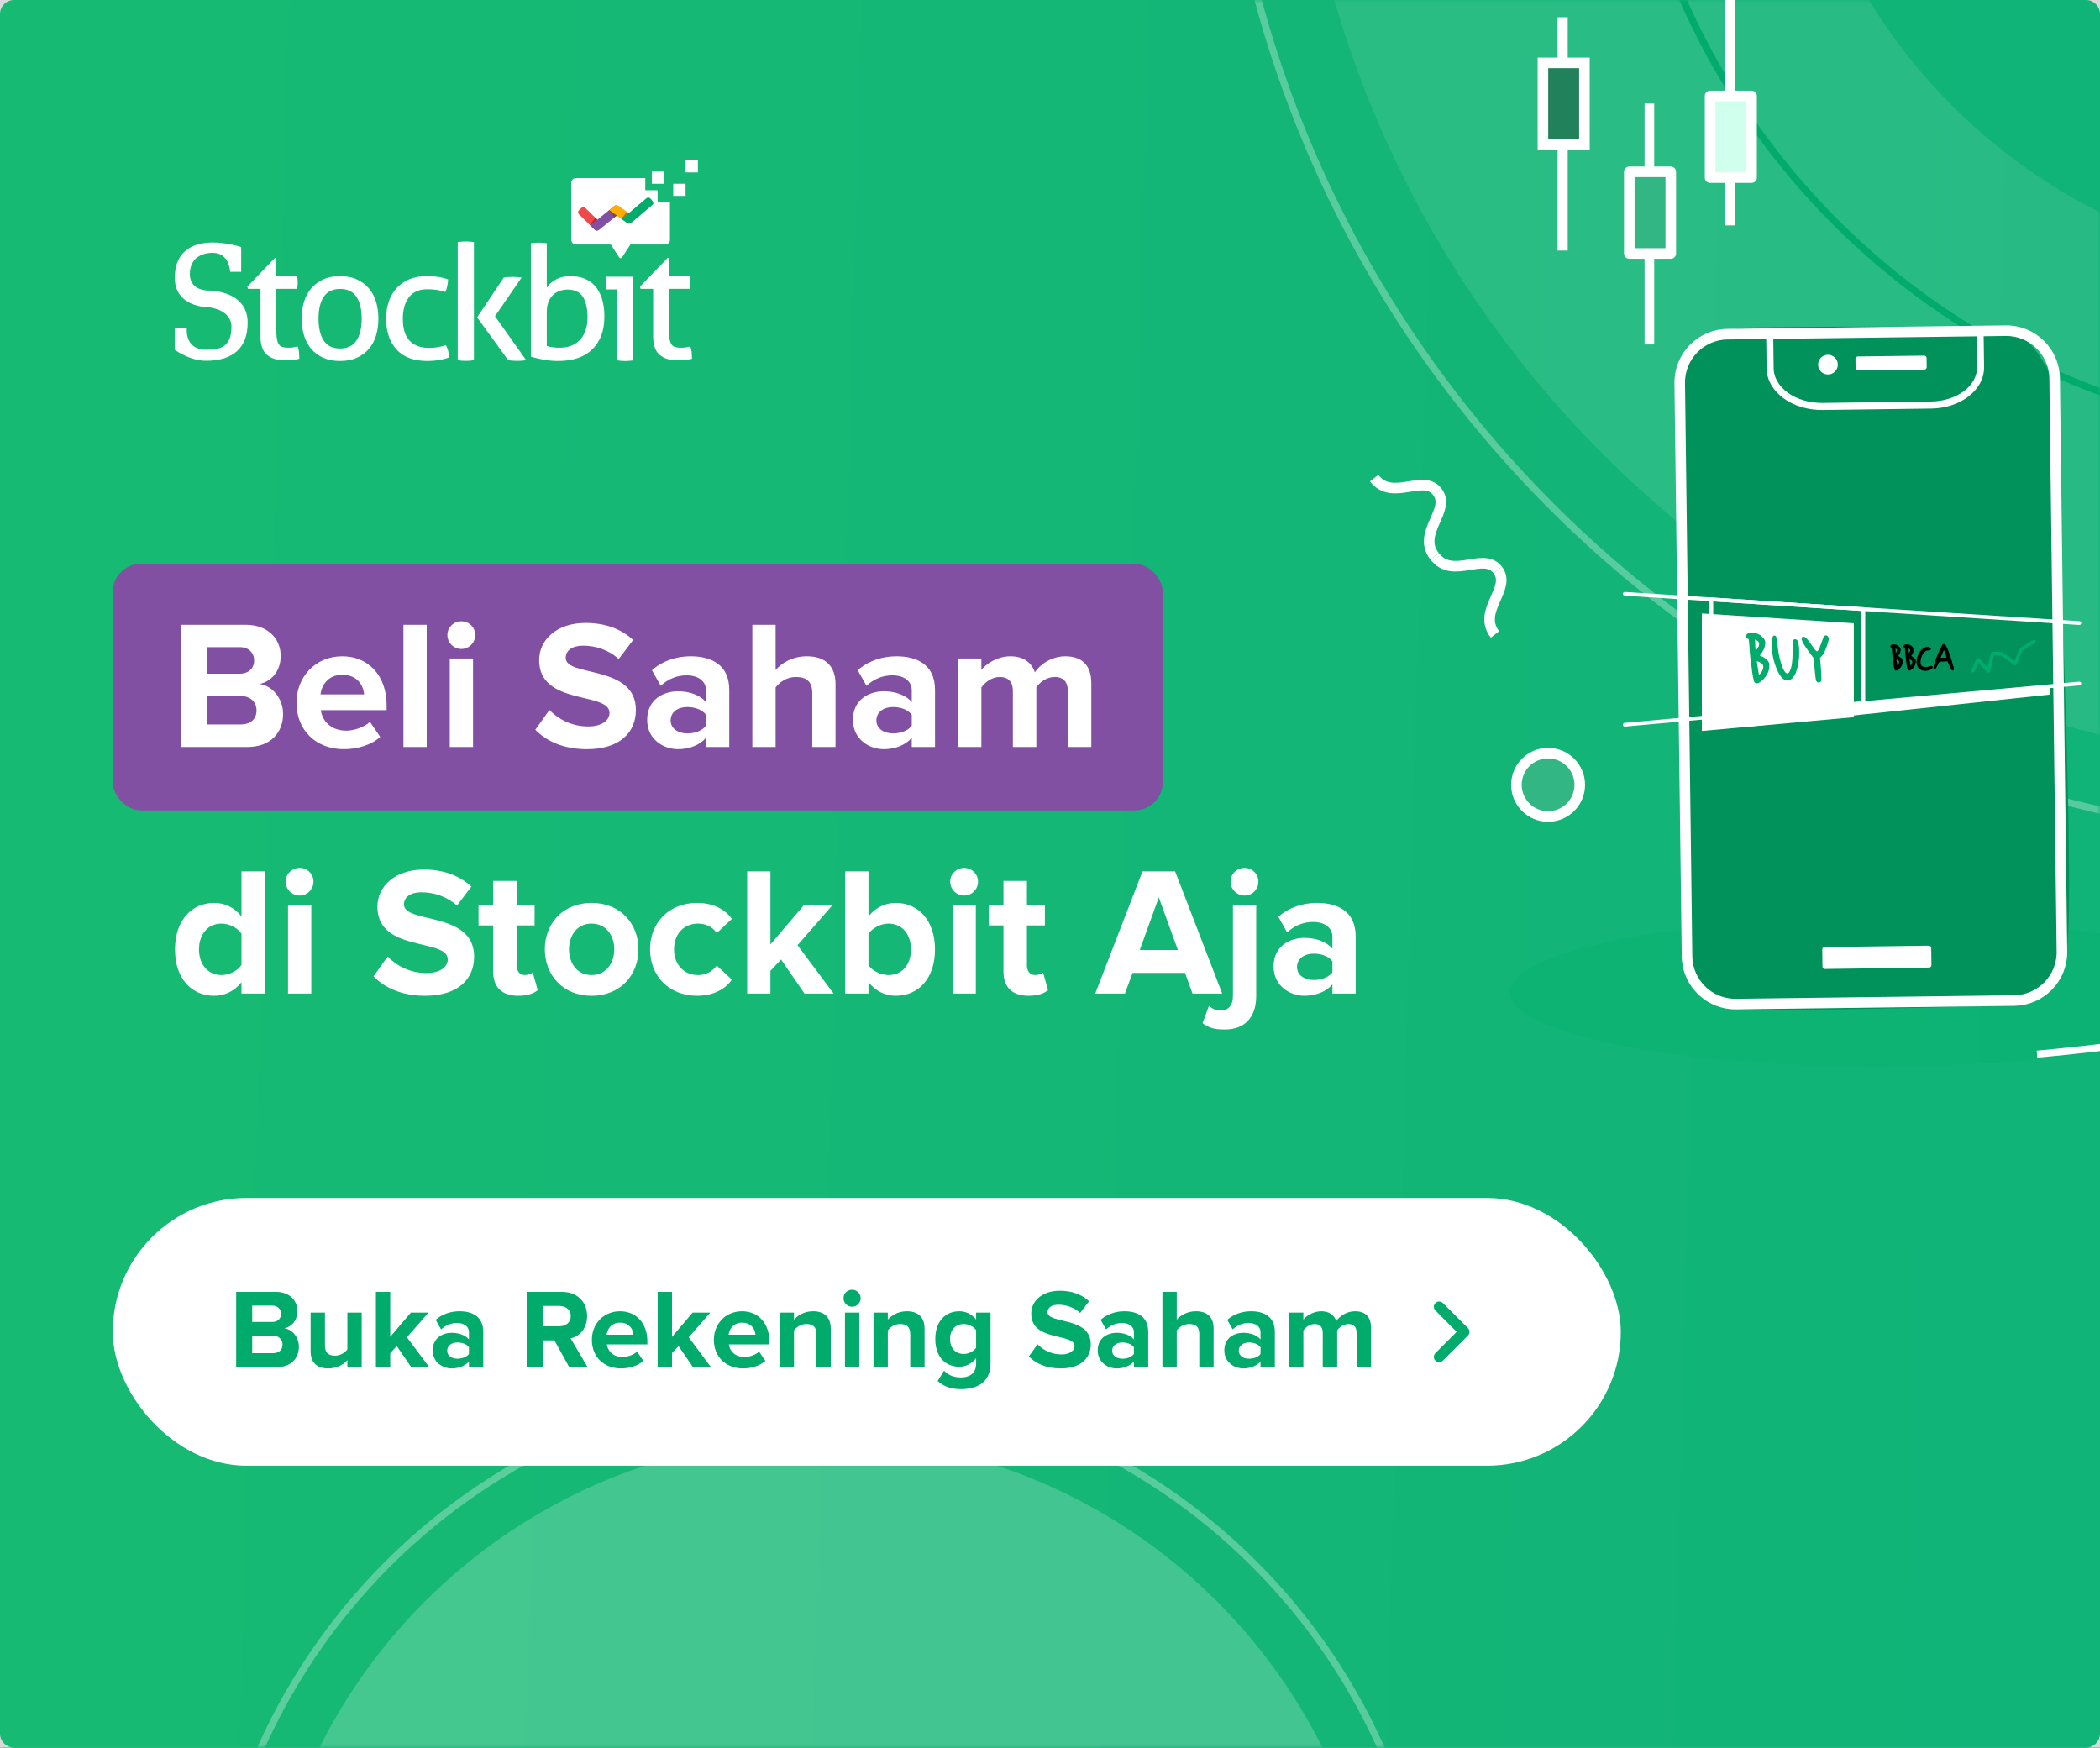 <svg width="298" height="248" viewBox="0 0 298 248" fill="none" xmlns="http://www.w3.org/2000/svg">
<rect x="0" y="0" width="298" height="248" fill="#333333" stroke="none"/>
<g clip-path="url(#clip0_13178_114292)">
<path d="M296 -0.5H2C0.619 -0.5 -0.5 0.619 -0.5 2V246C-0.5 247.381 0.619 248.5 2 248.5H296C297.381 248.5 298.5 247.381 298.5 246V2C298.5 0.619 297.381 -0.5 296 -0.5Z" fill="url(#paint0_linear_13178_114292)" stroke="#DADADA"/>
<mask id="mask0_13178_114292" style="mask-type:alpha" maskUnits="userSpaceOnUse" x="0" y="0" width="298" height="248">
<path d="M298 0H0V248H298V0Z" fill="url(#paint1_linear_13178_114292)"/>
</mask>
<g mask="url(#mask0_13178_114292)">
<path d="M116.5 363.008C160.412 363.008 196.009 327.411 196.009 283.499C196.009 239.588 160.412 203.99 116.5 203.99C72.588 203.99 36.991 239.588 36.991 283.499C36.991 327.411 72.588 363.008 116.5 363.008Z" fill="white" fill-opacity="0.2"/>
<path d="M116.5 370.5C164.549 370.5 203.5 331.549 203.5 283.5C203.5 235.451 164.549 196.5 116.5 196.5C68.451 196.5 29.5 235.451 29.5 283.5C29.5 331.549 68.451 370.5 116.5 370.5Z" stroke="white" stroke-opacity="0.3"/>
<path d="M334 73.603C397.846 73.603 449.603 21.845 449.603 -42.001C449.603 -105.846 397.846 -157.604 334 -157.604C270.154 -157.604 218.397 -105.846 218.397 -42.001C218.397 21.845 270.154 73.603 334 73.603Z" stroke="white" stroke-opacity="0.1" stroke-width="70"/>
<path d="M334 119C422.918 119 495 46.918 495 -42C495 -130.918 422.918 -203 334 -203C245.082 -203 173 -130.918 173 -42C173 46.918 245.082 119 334 119Z" stroke="white" stroke-opacity="0.3"/>
<path d="M334 61.99C391.432 61.99 437.99 15.432 437.99 -42C437.99 -99.432 391.432 -145.99 334 -145.99C276.568 -145.99 230.01 -99.432 230.01 -42C230.01 15.432 276.568 61.99 334 61.99Z" stroke="#00AB6B"/>
</g>
<path d="M266.314 151.355C295.049 151.355 318.343 146.637 318.343 140.817C318.343 134.997 295.049 130.279 266.314 130.279C237.579 130.279 214.285 134.997 214.285 140.817C214.285 146.637 237.579 151.355 266.314 151.355Z" fill="#00B16C" fill-opacity="0.29"/>
<path d="M289.058 149.595C289.058 149.595 305.369 148.155 309.824 146.594" stroke="white" stroke-miterlimit="22.926" stroke-linejoin="round"/>
<path d="M247.136 46.492C247.136 46.492 239.532 47.717 238.886 53.611C238.24 59.506 238.846 133.35 238.846 133.35C238.846 133.35 238.537 141.977 246.988 143.134C251.147 143.713 283.756 142.703 283.756 142.703C283.756 142.703 291.386 141.748 293.136 135.719C294.872 129.69 291.305 54.271 291.305 54.271C291.305 54.271 289.219 47.999 285.142 47.003C280.62 45.927 247.136 46.492 247.136 46.492Z" fill="#00925A"/>
<path d="M259.396 53.141C260.169 53.141 260.796 52.514 260.796 51.741C260.796 50.968 260.169 50.342 259.396 50.342C258.623 50.342 257.997 50.968 257.997 51.741C257.997 52.514 258.623 53.141 259.396 53.141Z" fill="white"/>
<path d="M273.07 52.441L263.649 52.562C263.461 52.562 263.313 52.414 263.313 52.226L263.3 50.92C263.3 50.732 263.448 50.584 263.636 50.584L273.057 50.463C273.245 50.463 273.393 50.611 273.393 50.799L273.407 52.105C273.407 52.293 273.259 52.441 273.07 52.441Z" fill="white"/>
<path d="M251.134 47.88L251.188 52.267C251.228 55.309 254.579 57.731 258.67 57.677L274.053 57.475C277.956 57.421 281.078 55.039 281.051 52.132L280.984 47.315" stroke="white" stroke-miterlimit="22.926" stroke-linejoin="round"/>
<path d="M273.743 137.308L258.953 137.51C258.764 137.51 258.616 137.362 258.616 137.173L258.589 134.738C258.589 134.549 258.737 134.401 258.926 134.401L273.716 134.199C273.904 134.199 274.053 134.347 274.053 134.536L274.079 136.972C274.079 137.16 273.918 137.308 273.743 137.308Z" fill="white"/>
<path d="M285.815 141.992L246.356 142.49C242.561 142.544 239.439 139.502 239.398 135.707L238.362 54.38C238.308 50.585 241.35 47.463 245.145 47.422L284.604 46.925C288.399 46.871 291.521 49.912 291.562 53.707L292.598 135.034C292.652 138.829 289.61 141.938 285.815 141.992Z" stroke="white" stroke-width="1.5" stroke-miterlimit="10"/>
<path fill-rule="evenodd" clip-rule="evenodd" d="M290.916 98.561L247.109 103.218V101.342L290.969 97.367L290.916 98.561Z" fill="white"/>
<path fill-rule="evenodd" clip-rule="evenodd" d="M241.498 87.053L263.067 88.439V101.773L241.498 103.728V87.053Z" fill="white"/>
<path d="M230.548 84.531C230.477 84.527 230.411 84.494 230.364 84.441C230.318 84.388 230.294 84.319 230.298 84.248C230.302 84.178 230.335 84.112 230.388 84.065C230.441 84.018 230.51 83.994 230.581 83.999L295.088 88.147C295.158 88.152 295.224 88.184 295.271 88.237C295.318 88.29 295.342 88.36 295.338 88.43C295.333 88.501 295.301 88.567 295.248 88.614C295.195 88.66 295.125 88.684 295.055 88.68L230.548 84.531Z" fill="white"/>
<path d="M295.046 96.732C295.116 96.725 295.186 96.747 295.24 96.792C295.294 96.837 295.328 96.902 295.334 96.972C295.341 97.042 295.319 97.112 295.274 97.166C295.229 97.221 295.164 97.254 295.094 97.261L230.588 103.108C230.553 103.111 230.518 103.107 230.485 103.097C230.452 103.087 230.421 103.07 230.394 103.047C230.367 103.025 230.345 102.998 230.329 102.967C230.312 102.936 230.302 102.902 230.299 102.867C230.296 102.833 230.3 102.797 230.31 102.764C230.321 102.731 230.337 102.7 230.36 102.673C230.382 102.646 230.41 102.624 230.44 102.608C230.471 102.592 230.505 102.582 230.54 102.578L295.046 96.732Z" fill="white"/>
<path d="M242.886 84.79L264.437 86.177C264.505 86.181 264.568 86.211 264.614 86.261C264.661 86.31 264.687 86.375 264.687 86.443V99.775C264.687 99.846 264.658 99.913 264.609 99.964C264.559 100.014 264.491 100.042 264.42 100.043L242.874 101.997C242.804 102.003 242.734 101.981 242.68 101.936C242.626 101.891 242.592 101.826 242.585 101.756V101.732V85.057C242.586 84.986 242.614 84.918 242.664 84.868C242.714 84.817 242.782 84.789 242.853 84.789L242.889 84.792L242.886 84.79ZM264.153 86.693L243.117 85.339V101.439L264.153 99.532V86.691V86.693Z" fill="white"/>
<path d="M249.978 94.123C249.91 94.075 249.839 94.033 249.764 93.998C249.667 93.952 249.568 93.911 249.466 93.876C249.404 93.855 249.35 93.837 249.305 93.825C249.319 93.947 249.345 94.126 249.381 94.364C249.435 94.726 249.512 95.209 249.612 95.813L249.767 95.641C249.889 95.505 249.993 95.354 250.075 95.19C250.147 95.05 250.192 94.898 250.211 94.742C250.228 94.618 250.216 94.492 250.175 94.374C250.135 94.273 250.068 94.186 249.981 94.123L249.978 94.123ZM249.062 90.746C249.062 90.823 249.059 90.918 249.062 91.028C249.063 91.177 249.068 91.336 249.075 91.506C249.083 91.665 249.093 91.841 249.107 92.031C249.116 92.157 249.125 92.265 249.134 92.351L249.197 92.279C249.246 92.22 249.295 92.156 249.341 92.088C249.387 92.02 249.433 91.951 249.471 91.885C249.504 91.827 249.533 91.767 249.558 91.706C249.596 91.608 249.622 91.506 249.635 91.402C249.643 91.337 249.638 91.27 249.619 91.208C249.534 91.05 249.402 90.924 249.241 90.845L249.064 90.746L249.062 90.746ZM249.713 93.023L249.784 93.045C249.899 93.085 250.011 93.133 250.119 93.191C250.239 93.251 250.353 93.321 250.462 93.398C250.564 93.47 250.66 93.551 250.749 93.639L250.754 93.643C250.809 93.695 250.861 93.752 250.907 93.813C250.951 93.871 250.987 93.936 251.014 94.004C251.04 94.077 251.058 94.153 251.066 94.231C251.115 94.656 251.045 95.087 250.865 95.475C250.705 95.813 250.492 96.123 250.235 96.394L250.23 96.398C250.125 96.511 250.012 96.617 249.89 96.712C249.788 96.793 249.676 96.86 249.556 96.911C249.452 96.959 249.336 96.977 249.222 96.962C249.166 96.953 249.112 96.932 249.064 96.901C249.016 96.87 248.975 96.828 248.944 96.78L248.94 96.773C248.763 96.153 248.643 95.518 248.583 94.876C248.502 94.312 248.437 93.826 248.389 93.416C248.341 93.007 248.31 92.669 248.294 92.401C248.272 92.013 248.25 91.687 248.23 91.423C248.209 91.166 248.191 90.982 248.172 90.873V90.866C248.164 90.798 248.146 90.73 248.12 90.666C248.06 90.662 248.002 90.644 247.95 90.615C247.881 90.576 247.827 90.514 247.797 90.441C247.766 90.37 247.758 90.291 247.774 90.216C247.791 90.143 247.825 90.075 247.874 90.017L247.886 90.004C247.968 89.922 248.072 89.864 248.185 89.838C248.326 89.805 248.471 89.789 248.617 89.789C248.918 89.775 249.218 89.838 249.489 89.972C249.795 90.119 250.065 90.333 250.278 90.598C250.452 90.822 250.53 91.106 250.495 91.387C250.464 91.665 250.388 91.936 250.27 92.19C250.145 92.456 249.985 92.703 249.792 92.924L249.789 92.927C249.761 92.963 249.737 92.995 249.715 93.023H249.713ZM254.441 90.974C254.441 90.802 254.549 90.717 254.766 90.717C254.983 90.717 255.136 90.903 255.217 91.276C255.293 91.704 255.326 92.138 255.315 92.572C255.342 93.521 255.193 94.467 254.874 95.362C254.759 95.683 254.581 95.978 254.351 96.23L254.348 96.233C254.256 96.333 254.145 96.412 254.021 96.467C253.898 96.522 253.764 96.551 253.629 96.552C253.413 96.547 253.205 96.468 253.04 96.328C252.836 96.158 252.662 95.954 252.527 95.725C252.35 95.437 252.199 95.133 252.077 94.818C251.929 94.437 251.803 94.047 251.7 93.651C251.626 93.376 251.568 93.097 251.526 92.815C251.483 92.519 251.446 92.202 251.424 91.86C251.36 91.402 251.383 90.936 251.493 90.487C251.607 90.212 251.747 90.12 251.916 90.209L251.943 90.227C252.06 90.353 252.131 90.516 252.145 90.688V90.696C252.164 90.786 252.182 90.893 252.197 91.013C252.213 91.141 252.227 91.276 252.238 91.419V91.427C252.263 91.831 252.312 92.233 252.383 92.631C252.456 93.041 252.55 93.447 252.665 93.847C252.759 94.192 252.878 94.531 253.02 94.859C253.106 95.071 253.225 95.267 253.373 95.441L253.376 95.444C253.41 95.484 253.452 95.516 253.5 95.538C253.543 95.555 253.59 95.563 253.636 95.559C253.684 95.555 253.73 95.541 253.772 95.518C253.817 95.489 253.856 95.45 253.886 95.405V95.402C254.069 95.095 254.191 94.756 254.244 94.403C254.282 94.195 254.313 93.938 254.339 93.634C254.364 93.33 254.382 92.979 254.393 92.595C254.409 92.054 254.429 91.51 254.436 90.968L254.441 90.974ZM258.844 90.294C258.855 90.278 258.868 90.263 258.882 90.251C258.91 90.221 258.943 90.198 258.981 90.182C259.018 90.167 259.058 90.159 259.099 90.16C259.174 90.164 259.246 90.191 259.305 90.238C259.329 90.256 259.352 90.276 259.372 90.297C259.424 90.345 259.463 90.404 259.487 90.471C259.511 90.539 259.52 90.612 259.514 90.684C259.503 90.777 259.485 90.868 259.459 90.958V90.964C259.431 91.074 259.39 91.211 259.339 91.374C259.229 91.757 259.088 92.129 258.918 92.489C258.8 92.749 258.636 92.986 258.435 93.188L258.426 93.197C258.367 93.249 258.314 93.307 258.269 93.371L258.254 93.39C258.287 93.552 258.309 93.717 258.32 93.882C258.346 94.154 258.376 94.522 258.407 94.989C258.438 95.455 258.46 95.82 258.467 96.082C258.482 96.25 258.476 96.419 258.447 96.585C258.422 96.662 258.375 96.731 258.311 96.782C258.244 96.833 258.16 96.859 258.076 96.854C257.992 96.852 257.911 96.822 257.846 96.767C257.785 96.713 257.738 96.645 257.709 96.569L257.703 96.549C257.687 96.487 257.668 96.387 257.648 96.248C257.627 96.11 257.607 95.944 257.585 95.74C257.538 95.321 257.493 94.857 257.449 94.35C257.424 94.061 257.404 93.847 257.391 93.71C257.377 93.567 257.365 93.456 257.354 93.375L256.825 92.671C255.875 91.393 255.503 90.65 255.711 90.444C255.755 90.397 255.813 90.366 255.876 90.355C255.938 90.343 256.003 90.352 256.061 90.379C256.175 90.43 256.278 90.504 256.362 90.596C256.487 90.726 256.603 90.864 256.71 91.008C256.837 91.178 256.986 91.389 257.156 91.643C257.27 91.82 257.394 91.991 257.526 92.156C257.597 92.249 257.68 92.332 257.774 92.402C257.801 92.424 257.836 92.435 257.87 92.432C257.917 92.415 257.957 92.383 257.983 92.341C258.062 92.228 258.128 92.108 258.18 91.981C258.259 91.803 258.342 91.585 258.428 91.324V91.32C258.538 91.016 258.627 90.783 258.692 90.619C258.733 90.506 258.784 90.397 258.847 90.294H258.844Z" fill="#00AB6B"/>
<path d="M269.469 93.601C269.381 93.542 269.285 93.496 269.184 93.463C269.064 93.419 268.993 93.409 268.976 93.428C268.971 93.5 269.037 93.938 269.171 94.738L269.373 94.514C269.508 94.373 269.597 94.193 269.625 94C269.639 93.925 269.632 93.848 269.604 93.778C269.577 93.707 269.53 93.645 269.47 93.6L269.469 93.601ZM268.872 91.821C268.855 91.912 268.85 92.004 268.857 92.096C268.857 92.253 268.866 92.425 268.879 92.613C268.88 92.716 268.893 92.818 268.917 92.917C268.932 92.933 268.963 92.917 269.012 92.871C269.068 92.815 269.119 92.754 269.164 92.688C269.211 92.622 269.252 92.551 269.284 92.476C269.331 92.376 269.342 92.264 269.316 92.157C269.265 92.056 269.184 91.974 269.082 91.924C269.017 91.879 268.946 91.844 268.871 91.82L268.872 91.821ZM269.171 93.188C269.268 93.198 269.362 93.229 269.446 93.28C269.556 93.335 269.657 93.406 269.746 93.492C269.795 93.534 269.834 93.587 269.86 93.647C269.883 93.721 269.892 93.799 269.888 93.877C269.873 94.217 269.727 94.537 269.481 94.773C269.395 94.874 269.288 94.957 269.168 95.015C269.075 95.053 269.006 95.042 268.964 94.981C268.882 94.674 268.826 94.362 268.794 94.046C268.711 93.474 268.663 93.055 268.648 92.791C268.626 92.386 268.605 92.123 268.585 92.002C268.566 91.881 268.536 91.821 268.494 91.821C268.472 91.823 268.45 91.819 268.43 91.808C268.411 91.797 268.396 91.781 268.387 91.761C268.379 91.74 268.377 91.717 268.381 91.695C268.386 91.673 268.397 91.653 268.412 91.637C268.501 91.57 268.612 91.54 268.722 91.555C268.861 91.548 269 91.577 269.125 91.637C269.466 91.818 269.621 92.028 269.59 92.269C269.555 92.543 269.437 92.799 269.251 93.004C269.16 93.118 269.132 93.18 269.17 93.187L269.171 93.188ZM271.326 93.601C271.238 93.542 271.142 93.496 271.041 93.463C270.921 93.419 270.85 93.409 270.833 93.428C270.828 93.5 270.894 93.938 271.028 94.738L271.229 94.514C271.365 94.373 271.453 94.193 271.482 94C271.496 93.925 271.488 93.848 271.461 93.778C271.434 93.707 271.387 93.645 271.327 93.6L271.326 93.601ZM270.729 91.821C270.712 91.912 270.707 92.004 270.714 92.096C270.714 92.253 270.723 92.425 270.736 92.613C270.737 92.716 270.75 92.818 270.774 92.917C270.789 92.933 270.82 92.917 270.869 92.871C270.925 92.815 270.976 92.754 271.021 92.688C271.068 92.622 271.109 92.551 271.141 92.476C271.188 92.376 271.199 92.264 271.173 92.157C271.122 92.056 271.04 91.974 270.939 91.924C270.874 91.879 270.803 91.844 270.727 91.82L270.729 91.821ZM271.028 93.188C271.125 93.198 271.219 93.229 271.303 93.28C271.413 93.335 271.514 93.406 271.602 93.492C271.652 93.534 271.691 93.587 271.717 93.647C271.739 93.721 271.749 93.799 271.745 93.877C271.73 94.217 271.584 94.537 271.338 94.773C271.252 94.874 271.145 94.957 271.025 95.015C270.932 95.053 270.863 95.042 270.821 94.98C270.739 94.674 270.683 94.362 270.651 94.046C270.568 93.474 270.52 93.055 270.505 92.791C270.482 92.386 270.461 92.123 270.442 92.002C270.423 91.881 270.393 91.821 270.35 91.821C270.329 91.824 270.306 91.82 270.287 91.809C270.268 91.798 270.253 91.781 270.244 91.761C270.235 91.74 270.234 91.717 270.238 91.695C270.243 91.674 270.253 91.653 270.269 91.638C270.358 91.57 270.469 91.541 270.579 91.555C270.718 91.549 270.857 91.577 270.982 91.638C271.323 91.818 271.478 92.028 271.447 92.269C271.412 92.543 271.294 92.8 271.108 93.004C271.017 93.118 270.99 93.18 271.027 93.188L271.028 93.188ZM272.407 93.917C272.407 94.328 272.539 94.588 272.804 94.699C272.95 94.754 273.105 94.778 273.261 94.771C273.428 94.773 273.594 94.747 273.753 94.693C274.02 94.596 274.151 94.589 274.143 94.67C274.143 94.705 274.107 94.757 274.033 94.825C273.909 94.923 273.763 94.99 273.608 95.021C273.436 95.068 273.256 95.084 273.079 95.067C272.795 95.044 272.531 94.912 272.343 94.699C272.176 94.499 272.088 94.246 272.094 93.986C272.097 93.705 272.146 93.427 272.238 93.161C272.331 92.882 272.479 92.625 272.672 92.403C272.838 92.199 273.054 92.041 273.298 91.943C273.382 91.9 273.478 91.883 273.572 91.895C273.666 91.906 273.755 91.945 273.827 92.006C273.841 92.019 273.853 92.034 273.861 92.051C273.869 92.069 273.873 92.088 273.874 92.107C273.869 92.135 273.848 92.156 273.808 92.17C273.756 92.184 273.702 92.185 273.65 92.173C273.545 92.162 273.44 92.176 273.342 92.212C273.243 92.248 273.154 92.305 273.081 92.38C272.871 92.569 272.706 92.803 272.598 93.065C272.476 93.334 272.412 93.625 272.409 93.92L272.407 93.917ZM275.217 93.439C275.308 93.461 275.402 93.468 275.496 93.459C275.682 93.46 275.872 93.457 276.064 93.45C276.167 93.454 276.27 93.444 276.371 93.421C276.309 93.157 276.231 92.897 276.137 92.642C276.062 92.405 275.969 92.174 275.859 91.95C275.61 92.431 275.395 92.928 275.216 93.439L275.217 93.439ZM275.401 92.199C275.623 91.736 275.759 91.504 275.808 91.504C275.867 91.507 275.923 91.529 275.969 91.567C276.147 91.868 276.291 92.186 276.401 92.517C276.567 92.914 276.709 93.32 276.826 93.733C276.853 93.867 276.903 94.055 276.975 94.298C277.032 94.472 277.076 94.602 277.105 94.692C277.129 94.763 277.148 94.835 277.16 94.909C277.167 94.965 277.166 94.999 277.154 95.013C277.145 95.02 277.135 95.026 277.124 95.029C277.113 95.032 277.102 95.034 277.091 95.032C277.006 95.032 276.867 94.769 276.671 94.246C276.62 94.082 276.55 93.924 276.464 93.775C276.429 93.729 276.232 93.718 275.871 93.74C275.691 93.752 275.562 93.763 275.48 93.772C275.399 93.781 275.322 93.792 275.247 93.804C275.188 93.808 275.132 93.834 275.089 93.876C275.06 93.912 275.033 93.947 275.008 93.98C274.973 94.035 274.944 94.094 274.921 94.156C274.857 94.318 274.781 94.475 274.694 94.626C274.616 94.76 274.558 94.828 274.524 94.828C274.47 94.828 274.478 94.694 274.544 94.428C274.638 94.082 274.75 93.742 274.882 93.408C275.041 92.995 275.213 92.592 275.396 92.202L275.401 92.199Z" fill="black" stroke="black" stroke-width="0.25"/>
<path d="M273.963 94.639C273.963 94.625 273.956 94.636 273.946 94.661L273.963 94.639Z" fill="white"/>
<path d="M280.182 95.288C280.154 95.348 280.103 95.394 280.041 95.416C279.979 95.439 279.911 95.436 279.851 95.408C279.791 95.38 279.745 95.33 279.722 95.268C279.7 95.206 279.703 95.137 279.731 95.077L280.474 93.496C280.502 93.437 280.552 93.391 280.614 93.368C280.676 93.346 280.745 93.349 280.805 93.376C280.834 93.391 280.86 93.41 280.883 93.434L282.039 94.703L282.522 92.686C282.535 92.631 282.566 92.582 282.611 92.547C282.655 92.513 282.711 92.494 282.767 92.495L284.054 92.515C284.105 92.515 284.155 92.531 284.197 92.561L285.86 93.766L286.587 92.053C286.607 92.004 286.642 91.963 286.688 91.937L288.491 90.803C288.546 90.771 288.613 90.761 288.675 90.777C288.738 90.792 288.792 90.831 288.826 90.886C288.861 90.941 288.872 91.007 288.859 91.07C288.846 91.133 288.808 91.188 288.755 91.224L287.012 92.319L286.199 94.237C286.191 94.258 286.181 94.278 286.167 94.297C286.148 94.323 286.124 94.346 286.096 94.363C286.068 94.38 286.037 94.392 286.005 94.397C285.973 94.402 285.94 94.401 285.908 94.393C285.876 94.385 285.846 94.372 285.82 94.352L283.967 93.01L282.958 92.995L282.417 95.259C282.409 95.305 282.388 95.348 282.357 95.383C282.326 95.418 282.286 95.444 282.241 95.457C282.196 95.47 282.149 95.47 282.104 95.458C282.059 95.445 282.018 95.42 281.987 95.386L280.765 94.044L280.182 95.286V95.288Z" fill="#00AB6B"/>
<path d="M203.963 69.788C201.931 67.15 197.597 71.214 195 67.85" stroke="white" stroke-width="1.5" stroke-miterlimit="22.926" stroke-linejoin="round"/>
<path d="M212.536 80.875C210.504 78.238 206.17 82.302 203.573 78.938" stroke="white" stroke-width="1.5" stroke-miterlimit="22.926" stroke-linejoin="round"/>
<path d="M203.963 69.787C205.995 72.425 200.975 75.588 203.573 78.939" stroke="white" stroke-width="1.5" stroke-miterlimit="22.926" stroke-linejoin="round"/>
<path d="M212.535 80.877C214.568 83.515 209.548 86.677 212.145 90.028" stroke="white" stroke-width="1.5" stroke-miterlimit="22.926" stroke-linejoin="round"/>
<path d="M219.682 115.867C222.164 115.867 224.177 113.854 224.177 111.372C224.177 108.889 222.164 106.877 219.682 106.877C217.199 106.877 215.187 108.889 215.187 111.372C215.187 113.854 217.199 115.867 219.682 115.867Z" fill="#32B784" stroke="white" stroke-width="1.5" stroke-miterlimit="22.926" stroke-linejoin="round"/>
<path d="M221.751 2.451V35.554" stroke="white" stroke-width="1.437" stroke-miterlimit="22.926" stroke-linejoin="round"/>
<path d="M234.056 14.697V48.878" stroke="white" stroke-width="1.369" stroke-miterlimit="22.926" stroke-linejoin="round"/>
<path d="M245.52 0V31.984" stroke="white" stroke-width="1.413" stroke-miterlimit="22.926" stroke-linejoin="round"/>
<path d="M248.557 13.619H242.67V25.206H248.557V13.619Z" fill="#D0FFEE" stroke="white" stroke-width="1.5" stroke-miterlimit="22.926" stroke-linejoin="round"/>
<path d="M224.837 8.924H218.95V20.511H224.837V8.924Z" fill="#20815B" stroke="white" stroke-width="1.5"/>
<path d="M237.093 24.383H231.205V35.97H237.093V24.383Z" fill="#32B784" stroke="white" stroke-width="1.5" stroke-miterlimit="22.926" stroke-linejoin="round"/>
<g clip-path="url(#clip1_13178_114292)">
<g clip-path="url(#clip2_13178_114292)">
<path d="M36.965 40.992H35.189L35.098 40.678L39.015 36.603H39.197V39.22H42.158C42.218 39.474 42.248 39.758 42.248 40.072C42.248 40.237 42.241 40.394 42.226 40.544C42.21 40.693 42.188 40.843 42.158 40.992H39.197V46.473C39.197 47.101 39.223 47.602 39.277 47.975C39.33 48.349 39.421 48.637 39.55 48.839C39.679 49.041 39.853 49.176 40.074 49.243C40.293 49.31 40.571 49.344 40.905 49.344C41.163 49.344 41.406 49.325 41.634 49.288C41.861 49.251 42.066 49.209 42.248 49.164C42.355 49.464 42.419 49.77 42.442 50.084C42.465 50.398 42.476 50.675 42.476 50.914C42.172 50.989 41.853 51.044 41.52 51.082C41.186 51.119 40.829 51.138 40.45 51.138C39.356 51.138 38.502 50.876 37.888 50.353C37.273 49.83 36.965 48.962 36.965 47.751V40.992Z" fill="white"/>
<path d="M48.253 51.228C47.342 51.228 46.545 51.075 45.862 50.768C45.179 50.462 44.609 50.039 44.154 49.501C43.698 48.963 43.36 48.327 43.14 47.595C42.92 46.862 42.81 46.069 42.81 45.217C42.81 44.364 42.92 43.572 43.14 42.839C43.36 42.107 43.698 41.471 44.154 40.933C44.609 40.395 45.179 39.969 45.862 39.654C46.545 39.34 47.342 39.184 48.253 39.184C49.163 39.184 49.961 39.34 50.644 39.654C51.327 39.969 51.897 40.395 52.352 40.933C52.808 41.471 53.145 42.107 53.366 42.839C53.585 43.572 53.696 44.364 53.696 45.217C53.696 46.069 53.585 46.862 53.366 47.595C53.145 48.327 52.808 48.963 52.352 49.501C51.897 50.039 51.327 50.462 50.644 50.768C49.961 51.075 49.163 51.228 48.253 51.228ZM48.253 49.456C49.3 49.456 50.075 49.083 50.576 48.334C51.077 47.587 51.327 46.548 51.327 45.217C51.327 43.886 51.077 42.85 50.576 42.11C50.075 41.37 49.3 41 48.253 41C47.205 41 46.435 41.37 45.941 42.11C45.448 42.85 45.201 43.886 45.201 45.217C45.201 46.548 45.448 47.587 45.941 48.334C46.435 49.083 47.205 49.456 48.253 49.456Z" fill="white"/>
<path d="M63.265 48.963C63.386 49.172 63.492 49.434 63.583 49.748C63.675 50.062 63.728 50.383 63.743 50.712C62.847 51.056 61.822 51.228 60.669 51.228C58.725 51.228 57.26 50.686 56.273 49.602C55.286 48.518 54.794 47.056 54.794 45.217C54.794 44.364 54.914 43.572 55.158 42.839C55.4 42.107 55.761 41.471 56.239 40.933C56.718 40.395 57.313 39.969 58.027 39.654C58.741 39.34 59.568 39.184 60.509 39.184C61.147 39.184 61.708 39.221 62.195 39.295C62.68 39.37 63.143 39.49 63.583 39.654C63.583 39.909 63.549 40.204 63.481 40.54C63.413 40.877 63.318 41.172 63.197 41.426C62.452 41.172 61.602 41.045 60.645 41.045C59.477 41.045 58.604 41.426 58.027 42.189C57.45 42.951 57.162 43.961 57.162 45.217C57.162 46.653 57.488 47.703 58.141 48.368C58.793 49.034 59.689 49.366 60.828 49.366C61.284 49.366 61.705 49.336 62.092 49.277C62.479 49.217 62.869 49.112 63.265 48.963Z" fill="white"/>
<path d="M64.954 34.355C65.124 34.325 65.314 34.302 65.522 34.287C65.731 34.272 65.921 34.264 66.091 34.264C66.262 34.264 66.455 34.272 66.672 34.287C66.889 34.302 67.082 34.325 67.252 34.355V51.119C67.082 51.15 66.889 51.172 66.672 51.188C66.455 51.203 66.262 51.211 66.091 51.211C65.921 51.211 65.731 51.203 65.522 51.188C65.314 51.172 65.124 51.15 64.954 51.119V34.355Z" fill="white"/>
<path d="M75.334 34.517C75.501 34.488 75.687 34.465 75.892 34.45C76.097 34.435 76.283 34.428 76.45 34.428C76.617 34.428 76.807 34.435 77.02 34.45C77.232 34.465 77.421 34.488 77.589 34.517V40.843C77.862 40.394 78.287 40.005 78.864 39.676C79.441 39.347 80.14 39.183 80.96 39.183C81.658 39.183 82.303 39.295 82.895 39.519C83.487 39.744 83.996 40.091 84.421 40.562C84.846 41.033 85.176 41.631 85.411 42.357C85.647 43.082 85.764 43.938 85.764 44.925C85.764 46.899 85.199 48.443 84.068 49.557C82.937 50.671 81.308 51.227 79.183 51.227C78.515 51.227 77.828 51.164 77.122 51.037C76.416 50.91 75.82 50.764 75.334 50.599V34.517V34.517ZM77.589 49.096C77.862 49.186 78.154 49.251 78.466 49.287C78.777 49.325 79.1 49.343 79.434 49.343C79.995 49.343 80.516 49.257 80.994 49.086C81.472 48.914 81.885 48.652 82.235 48.3C82.584 47.949 82.861 47.501 83.066 46.955C83.271 46.409 83.373 45.763 83.373 45.015C83.373 43.774 83.153 42.809 82.713 42.121C82.272 41.434 81.544 41.089 80.527 41.089C80.177 41.089 79.832 41.145 79.491 41.257C79.149 41.37 78.833 41.549 78.545 41.796C78.257 42.042 78.025 42.371 77.851 42.783C77.676 43.194 77.589 43.691 77.589 44.274V49.096Z" fill="white"/>
<path d="M87.588 41.071H86.061C86.029 40.948 86.006 40.804 85.99 40.643C85.974 40.481 85.967 40.323 85.967 40.168C85.967 40.014 85.974 39.856 85.99 39.694C86.006 39.532 86.029 39.389 86.061 39.266H89.868V51.138C89.695 51.169 89.503 51.193 89.292 51.208C89.08 51.223 88.888 51.231 88.716 51.231C88.559 51.231 88.375 51.223 88.164 51.208C87.953 51.193 87.761 51.169 87.588 51.138V41.071Z" fill="white"/>
<path d="M92.684 40.99H90.908L90.817 40.676L94.734 36.605H94.916V39.219H97.877C97.938 39.473 97.968 39.757 97.968 40.071C97.968 40.236 97.96 40.393 97.945 40.542C97.93 40.692 97.907 40.841 97.877 40.99H94.916V46.474C94.916 47.102 94.943 47.604 94.996 47.977C95.049 48.351 95.14 48.639 95.269 48.841C95.398 49.043 95.573 49.178 95.793 49.244C96.013 49.312 96.29 49.346 96.624 49.346C96.882 49.346 97.125 49.327 97.353 49.289C97.581 49.252 97.786 49.211 97.968 49.166C98.074 49.465 98.139 49.772 98.162 50.086C98.184 50.4 98.196 50.676 98.196 50.916C97.892 50.99 97.573 51.047 97.239 51.084C96.905 51.121 96.548 51.14 96.169 51.14C95.076 51.14 94.222 50.878 93.607 50.355C92.992 49.831 92.684 48.964 92.684 47.753V40.99Z" fill="white"/>
<path d="M67.705 45.035L71.489 39.386C71.691 39.356 71.892 39.333 72.094 39.318C72.294 39.303 72.504 39.295 72.721 39.295C72.953 39.295 73.173 39.303 73.382 39.318C73.591 39.333 73.803 39.356 74.021 39.386L70.236 44.875L74.671 51.119C74.454 51.149 74.245 51.172 74.044 51.188C73.843 51.202 73.634 51.21 73.417 51.21C73.2 51.21 72.984 51.202 72.767 51.188C72.55 51.172 72.333 51.149 72.117 51.119L67.705 45.035Z" fill="white"/>
<path d="M29.785 41.236L29.784 41.231H29.585C29.575 41.23 29.562 41.23 29.554 41.23L29.543 41.231H29.504C29.431 41.231 28.77 41.222 28.135 40.915C27.341 40.532 26.938 39.851 26.938 38.892C26.938 36.022 29.584 35.876 30.114 35.876C31.544 35.876 32.393 36.703 32.639 38.335L32.675 38.57L34.225 38.574V35.065L34.032 35.002C33.956 34.979 32.16 34.408 30.184 34.408C28.175 34.408 24.804 35.06 24.804 39.425C24.804 43.517 29.259 43.589 29.501 43.59C29.705 43.606 32.847 43.9 32.847 46.386C32.847 49.383 31.023 49.634 29.312 49.634C28.262 49.634 26.5 49.269 26.5 46.824V46.548L24.804 46.545V49.639L24.92 49.722C25.004 49.782 27.014 51.197 29.235 51.197C33.101 51.197 35.144 49.33 35.144 45.799C35.144 41.726 30.925 41.281 29.785 41.235L29.785 41.236Z" fill="white"/>
<path d="M93.317 26.993H91.567V25.27H81.728C81.363 25.27 81.067 25.561 81.067 25.921V34.04C81.067 34.4 81.363 34.692 81.728 34.692H86.674C86.678 34.702 86.683 34.714 86.692 34.726L87.86 36.518C87.916 36.605 87.992 36.647 88.067 36.644C88.142 36.647 88.217 36.605 88.274 36.518L89.442 34.726C89.45 34.714 89.456 34.702 89.46 34.692H94.405C94.771 34.692 95.067 34.4 95.067 34.04V28.717H93.317V26.993H93.317Z" fill="white"/>
<path d="M94.25 26.075H92.5V24.352H94.25V26.075Z" fill="white"/>
<path d="M97.284 27.798H95.534V26.074H97.284V27.798Z" fill="white"/>
<path d="M99.034 24.466H97.284V22.742H99.034V24.466Z" fill="white"/>
<path d="M84.63 32.72C84.579 32.72 84.501 32.703 84.419 32.623L82.144 30.401C82.07 30.329 82.029 30.232 82.028 30.129C82.028 30.025 82.068 29.928 82.142 29.855L82.497 29.503C82.571 29.429 82.67 29.389 82.775 29.389C82.88 29.389 82.978 29.428 83.051 29.5L84.714 31.124C84.836 31.242 84.921 31.459 84.913 31.627L84.874 32.449C84.865 32.636 84.745 32.72 84.63 32.72Z" fill="#EE4A49"/>
<path d="M83.707 31.928L84.49 30.898C84.49 30.898 84.688 31.092 84.724 31.128C84.759 31.164 84.762 31.179 84.762 31.179L83.765 31.985L83.707 31.928Z" fill="#BF1312" fill-opacity="0.8"/>
<path d="M83.707 31.928L84.49 30.898C84.49 30.898 84.688 31.092 84.724 31.128C84.759 31.164 84.762 31.179 84.762 31.179L83.765 31.985L83.707 31.928Z" fill="#8250A3" fill-opacity="0.2"/>
<path d="M84.713 32.739C84.603 32.739 84.495 32.697 84.419 32.623L83.765 31.985L87.195 29.215C87.258 29.164 87.327 29.137 87.394 29.137C87.513 29.137 87.643 29.225 87.648 29.419L87.672 30.159C87.678 30.332 87.58 30.546 87.443 30.655L84.977 32.648C84.904 32.707 84.811 32.739 84.713 32.739Z" fill="#8250A3"/>
<path d="M89.199 31.717C89.136 31.717 89.073 31.695 89.011 31.651L86.438 29.827L86.78 29.551L87.195 29.216C87.274 29.152 87.378 29.117 87.488 29.117C87.586 29.117 87.681 29.146 87.755 29.198L89.154 30.189C89.296 30.289 89.408 30.494 89.416 30.666L89.448 31.418C89.454 31.536 89.41 31.606 89.373 31.644C89.328 31.691 89.266 31.717 89.199 31.717Z" fill="#FFAD01"/>
<path d="M89.274 31.732C89.177 31.732 89.084 31.703 89.011 31.651L88.225 31.093L91.74 28.124C91.811 28.064 91.902 28.031 91.996 28.031C92.111 28.031 92.219 28.08 92.294 28.166L92.622 28.543C92.69 28.621 92.723 28.721 92.715 28.824C92.707 28.928 92.659 29.021 92.579 29.088L89.571 31.628C89.492 31.695 89.386 31.732 89.274 31.732H89.274Z" fill="#00AB6B"/>
<path d="M86.37 29.88L87.207 30.849C87.207 30.849 87.41 30.681 87.463 30.634C87.516 30.587 87.514 30.589 87.514 30.589L86.437 29.826L86.37 29.88Z" fill="#4C2F60" fill-opacity="0.8"/>
<path d="M86.37 29.88L87.207 30.849C87.207 30.849 87.41 30.681 87.463 30.634C87.516 30.587 87.514 30.589 87.514 30.589L86.437 29.826L86.37 29.88Z" fill="#EBA031" fill-opacity="0.2"/>
<path d="M88.17 31.054L88.962 30.053C88.962 30.053 89.117 30.16 89.154 30.188C89.191 30.217 89.225 30.252 89.225 30.252L88.225 31.093L88.17 31.054Z" fill="#996800" fill-opacity="0.8"/>
<path d="M88.17 31.054L88.962 30.053C88.962 30.053 89.117 30.16 89.154 30.188C89.191 30.217 89.225 30.252 89.225 30.252L88.225 31.093L88.17 31.054Z" fill="#00AB6B" fill-opacity="0.2"/>
</g>
</g>
<rect x="16" y="80" width="149" height="35" rx="4" fill="#8250A3"/>
<path d="M35.128 106C38.43 106 40.172 103.92 40.172 101.32C40.172 99.136 38.69 97.342 36.844 97.056C38.482 96.718 39.834 95.262 39.834 93.078C39.834 90.764 38.144 88.658 34.842 88.658H25.716V106H35.128ZM34.036 95.6H29.408V91.83H34.036C35.284 91.83 36.064 92.636 36.064 93.728C36.064 94.82 35.284 95.6 34.036 95.6ZM34.166 102.802H29.408V98.772H34.166C35.622 98.772 36.402 99.708 36.402 100.8C36.402 102.048 35.57 102.802 34.166 102.802ZM48.78 106.312C50.73 106.312 52.706 105.714 53.954 104.57L52.498 102.438C51.692 103.218 50.21 103.686 49.144 103.686C47.012 103.686 45.738 102.36 45.53 100.774H54.864V100.046C54.864 95.938 52.316 93.13 48.572 93.13C44.75 93.13 42.072 96.068 42.072 99.708C42.072 103.738 44.958 106.312 48.78 106.312ZM51.666 98.538H45.478C45.634 97.29 46.518 95.756 48.572 95.756C50.756 95.756 51.588 97.342 51.666 98.538ZM60.551 106V88.658H57.249V106H60.551ZM65.463 92.09C66.555 92.09 67.439 91.206 67.439 90.114C67.439 89.022 66.555 88.164 65.463 88.164C64.397 88.164 63.487 89.022 63.487 90.114C63.487 91.206 64.397 92.09 65.463 92.09ZM67.127 106V93.442H63.825V106H67.127ZM83.294 106.312C87.974 106.312 90.236 103.92 90.236 100.748C90.236 94.274 80.278 96.12 80.278 93.364C80.278 92.324 81.162 91.622 82.748 91.622C84.516 91.622 86.388 92.22 87.792 93.52L89.846 90.816C88.13 89.23 85.842 88.398 83.086 88.398C79.004 88.398 76.508 90.79 76.508 93.676C76.508 100.202 86.492 98.096 86.492 101.164C86.492 102.152 85.504 103.088 83.476 103.088C81.084 103.088 79.186 102.022 77.964 100.748L75.962 103.556C77.574 105.194 79.966 106.312 83.294 106.312ZM103.486 106V97.888C103.486 94.274 100.86 93.13 98 93.13C96.024 93.13 94.048 93.754 92.514 95.106L93.762 97.316C94.828 96.328 96.076 95.834 97.428 95.834C99.092 95.834 100.184 96.666 100.184 97.94V99.63C99.352 98.642 97.87 98.096 96.206 98.096C94.204 98.096 91.838 99.214 91.838 102.152C91.838 104.96 94.204 106.312 96.206 106.312C97.844 106.312 99.326 105.714 100.184 104.7V106H103.486ZM97.532 104.076C96.232 104.076 95.166 103.4 95.166 102.23C95.166 101.008 96.232 100.332 97.532 100.332C98.598 100.332 99.638 100.696 100.184 101.424V102.984C99.638 103.712 98.598 104.076 97.532 104.076ZM118.565 106V97.082C118.565 94.638 117.239 93.13 114.483 93.13C112.429 93.13 110.869 94.118 110.063 95.08V88.658H106.761V106H110.063V97.55C110.635 96.796 111.649 96.068 112.923 96.068C114.353 96.068 115.263 96.614 115.263 98.356V106H118.565ZM132.685 106V97.888C132.685 94.274 130.059 93.13 127.199 93.13C125.223 93.13 123.247 93.754 121.713 95.106L122.961 97.316C124.027 96.328 125.275 95.834 126.627 95.834C128.291 95.834 129.383 96.666 129.383 97.94V99.63C128.551 98.642 127.069 98.096 125.405 98.096C123.403 98.096 121.037 99.214 121.037 102.152C121.037 104.96 123.403 106.312 125.405 106.312C127.043 106.312 128.525 105.714 129.383 104.7V106H132.685ZM126.731 104.076C125.431 104.076 124.365 103.4 124.365 102.23C124.365 101.008 125.431 100.332 126.731 100.332C127.797 100.332 128.837 100.696 129.383 101.424V102.984C128.837 103.712 127.797 104.076 126.731 104.076ZM154.862 106V96.926C154.862 94.352 153.484 93.13 151.17 93.13C149.246 93.13 147.582 94.274 146.854 95.418C146.386 93.988 145.216 93.13 143.37 93.13C141.446 93.13 139.782 94.326 139.262 95.08V93.442H135.96V106H139.262V97.55C139.756 96.848 140.718 96.068 141.862 96.068C143.214 96.068 143.734 96.9 143.734 98.07V106H147.062V97.524C147.53 96.848 148.492 96.068 149.662 96.068C151.014 96.068 151.534 96.9 151.534 98.07V106H154.862Z" fill="white"/>
<path d="M37.598 141V123.658H34.27V130.054C33.282 128.78 31.878 128.13 30.396 128.13C27.198 128.13 24.832 130.626 24.832 134.734C24.832 138.92 27.224 141.312 30.396 141.312C31.904 141.312 33.282 140.636 34.27 139.388V141H37.598ZM31.41 138.374C29.538 138.374 28.238 136.892 28.238 134.734C28.238 132.55 29.538 131.068 31.41 131.068C32.528 131.068 33.724 131.666 34.27 132.498V136.944C33.724 137.776 32.528 138.374 31.41 138.374ZM42.51 127.09C43.602 127.09 44.486 126.206 44.486 125.114C44.486 124.022 43.602 123.164 42.51 123.164C41.444 123.164 40.534 124.022 40.534 125.114C40.534 126.206 41.444 127.09 42.51 127.09ZM44.174 141V128.442H40.872V141H44.174ZM60.341 141.312C65.021 141.312 67.283 138.92 67.283 135.748C67.283 129.274 57.325 131.12 57.325 128.364C57.325 127.324 58.209 126.622 59.795 126.622C61.563 126.622 63.435 127.22 64.839 128.52L66.893 125.816C65.177 124.23 62.889 123.398 60.133 123.398C56.051 123.398 53.555 125.79 53.555 128.676C53.555 135.202 63.539 133.096 63.539 136.164C63.539 137.152 62.551 138.088 60.523 138.088C58.131 138.088 56.233 137.022 55.011 135.748L53.009 138.556C54.621 140.194 57.013 141.312 60.341 141.312ZM73.547 141.312C74.925 141.312 75.809 140.948 76.303 140.506L75.601 138.01C75.419 138.192 74.951 138.374 74.457 138.374C73.729 138.374 73.313 137.776 73.313 136.996V131.328H75.861V128.442H73.313V125.01H69.985V128.442H67.905V131.328H69.985V137.88C69.985 140.116 71.233 141.312 73.547 141.312ZM83.944 141.312C88.104 141.312 90.6 138.296 90.6 134.708C90.6 131.146 88.104 128.13 83.944 128.13C79.81 128.13 77.314 131.146 77.314 134.708C77.314 138.296 79.81 141.312 83.944 141.312ZM83.944 138.374C81.89 138.374 80.746 136.684 80.746 134.708C80.746 132.758 81.89 131.068 83.944 131.068C85.998 131.068 87.168 132.758 87.168 134.708C87.168 136.684 85.998 138.374 83.944 138.374ZM98.9 141.312C101.474 141.312 103.034 140.194 103.866 139.024L101.708 137.022C101.11 137.854 100.2 138.374 99.056 138.374C97.054 138.374 95.65 136.892 95.65 134.708C95.65 132.524 97.054 131.068 99.056 131.068C100.2 131.068 101.11 131.536 101.708 132.42L103.866 130.392C103.034 129.248 101.474 128.13 98.9 128.13C95.026 128.13 92.244 130.86 92.244 134.708C92.244 138.582 95.026 141.312 98.9 141.312ZM118.297 141L113.175 134.136L118.141 128.442H114.085L109.327 134.032V123.658H106.025V141H109.327V137.776L110.835 136.164L114.163 141H118.297ZM123.241 136.97V132.524C123.787 131.692 125.009 131.068 126.075 131.068C127.999 131.068 129.273 132.55 129.273 134.734C129.273 136.918 127.999 138.374 126.075 138.374C125.009 138.374 123.787 137.776 123.241 136.97ZM123.241 141V139.388C124.229 140.636 125.607 141.312 127.115 141.312C130.287 141.312 132.679 138.92 132.679 134.734C132.679 130.626 130.313 128.13 127.115 128.13C125.633 128.13 124.229 128.78 123.241 130.054V123.658H119.939V141H123.241ZM136.811 127.09C137.903 127.09 138.787 126.206 138.787 125.114C138.787 124.022 137.903 123.164 136.811 123.164C135.745 123.164 134.835 124.022 134.835 125.114C134.835 126.206 135.745 127.09 136.811 127.09ZM138.475 141V128.442H135.173V141H138.475ZM145.961 141.312C147.339 141.312 148.223 140.948 148.717 140.506L148.015 138.01C147.833 138.192 147.365 138.374 146.871 138.374C146.143 138.374 145.727 137.776 145.727 136.996V131.328H148.275V128.442H145.727V125.01H142.399V128.442H140.319V131.328H142.399V137.88C142.399 140.116 143.647 141.312 145.961 141.312ZM173.437 141L166.755 123.658H162.127L155.419 141H159.631L160.723 138.062H168.159L169.225 141H173.437ZM167.145 134.812H161.737L164.441 127.35L167.145 134.812ZM176.598 127.09C177.69 127.09 178.574 126.206 178.574 125.114C178.574 124.022 177.69 123.164 176.598 123.164C175.532 123.164 174.622 124.022 174.622 125.114C174.622 126.206 175.532 127.09 176.598 127.09ZM173.79 146.096C176.806 146.096 178.262 144.198 178.262 141.338V128.442H174.96V141.338C174.96 142.742 174.258 143.392 173.244 143.392C172.49 143.392 172.048 143.158 171.554 142.742L170.644 145.212C171.554 145.836 172.204 146.096 173.79 146.096ZM192.378 141V132.888C192.378 129.274 189.752 128.13 186.892 128.13C184.916 128.13 182.94 128.754 181.406 130.106L182.654 132.316C183.72 131.328 184.968 130.834 186.32 130.834C187.984 130.834 189.076 131.666 189.076 132.94V134.63C188.244 133.642 186.762 133.096 185.098 133.096C183.096 133.096 180.73 134.214 180.73 137.152C180.73 139.96 183.096 141.312 185.098 141.312C186.736 141.312 188.218 140.714 189.076 139.7V141H192.378ZM186.424 139.076C185.124 139.076 184.058 138.4 184.058 137.23C184.058 136.008 185.124 135.332 186.424 135.332C187.49 135.332 188.53 135.696 189.076 136.424V137.984C188.53 138.712 187.49 139.076 186.424 139.076Z" fill="white"/>
<rect x="16" y="170" width="214" height="38" rx="19" fill="white"/>
<path d="M39.309 194C41.341 194 42.413 192.72 42.413 191.12C42.413 189.776 41.501 188.672 40.365 188.496C41.373 188.288 42.205 187.392 42.205 186.048C42.205 184.624 41.165 183.328 39.133 183.328H33.517V194H39.309ZM38.637 187.6H35.789V185.28H38.637C39.405 185.28 39.885 185.776 39.885 186.448C39.885 187.12 39.405 187.6 38.637 187.6ZM38.717 192.032H35.789V189.552H38.717C39.613 189.552 40.093 190.128 40.093 190.8C40.093 191.568 39.581 192.032 38.717 192.032ZM51.326 194V186.272H49.294V191.504C48.942 191.952 48.318 192.384 47.534 192.384C46.67 192.384 46.11 192.032 46.11 190.96V186.272H44.078V191.76C44.078 193.264 44.878 194.192 46.574 194.192C47.838 194.192 48.766 193.616 49.294 193.024V194H51.326ZM60.896 194L57.744 189.776L60.8 186.272H58.304L55.376 189.712V183.328H53.344V194H55.376V192.016L56.304 191.024L58.352 194H60.896ZM68.578 194V189.008C68.578 186.784 66.962 186.08 65.202 186.08C63.986 186.08 62.77 186.464 61.826 187.296L62.594 188.656C63.25 188.048 64.018 187.744 64.85 187.744C65.874 187.744 66.546 188.256 66.546 189.04V190.08C66.034 189.472 65.122 189.136 64.098 189.136C62.866 189.136 61.41 189.824 61.41 191.632C61.41 193.36 62.866 194.192 64.098 194.192C65.106 194.192 66.018 193.824 66.546 193.2V194H68.578ZM64.914 192.816C64.114 192.816 63.458 192.4 63.458 191.68C63.458 190.928 64.114 190.512 64.914 190.512C65.57 190.512 66.21 190.736 66.546 191.184V192.144C66.21 192.592 65.57 192.816 64.914 192.816ZM83.376 194L80.976 189.936C82.128 189.664 83.312 188.656 83.312 186.768C83.312 184.784 81.952 183.328 79.728 183.328H74.736V194H77.008V190.208H78.672L80.768 194H83.376ZM79.392 188.208H77.008V185.328H79.392C80.304 185.328 80.992 185.872 80.992 186.768C80.992 187.664 80.304 188.208 79.392 188.208ZM88.117 194.192C89.317 194.192 90.533 193.824 91.301 193.12L90.405 191.808C89.909 192.288 88.997 192.576 88.341 192.576C87.029 192.576 86.245 191.76 86.117 190.784H91.861V190.336C91.861 187.808 90.293 186.08 87.989 186.08C85.637 186.08 83.989 187.888 83.989 190.128C83.989 192.608 85.765 194.192 88.117 194.192ZM89.893 189.408H86.085C86.181 188.64 86.725 187.696 87.989 187.696C89.333 187.696 89.845 188.672 89.893 189.408ZM100.88 194L97.728 189.776L100.784 186.272H98.288L95.36 189.712V183.328H93.328V194H95.36V192.016L96.288 191.024L98.336 194H100.88ZM105.429 194.192C106.629 194.192 107.845 193.824 108.613 193.12L107.717 191.808C107.221 192.288 106.309 192.576 105.653 192.576C104.341 192.576 103.557 191.76 103.429 190.784H109.173V190.336C109.173 187.808 107.605 186.08 105.301 186.08C102.949 186.08 101.301 187.888 101.301 190.128C101.301 192.608 103.077 194.192 105.429 194.192ZM107.205 189.408H103.397C103.493 188.64 104.037 187.696 105.301 187.696C106.645 187.696 107.157 188.672 107.205 189.408ZM117.889 194V188.544C117.889 187.04 117.073 186.08 115.377 186.08C114.113 186.08 113.169 186.688 112.673 187.28V186.272H110.641V194H112.673V188.8C113.009 188.336 113.633 187.888 114.433 187.888C115.297 187.888 115.857 188.256 115.857 189.328V194H117.889ZM120.914 185.44C121.586 185.44 122.13 184.896 122.13 184.224C122.13 183.552 121.586 183.024 120.914 183.024C120.258 183.024 119.698 183.552 119.698 184.224C119.698 184.896 120.258 185.44 120.914 185.44ZM121.938 194V186.272H119.906V194H121.938ZM131.201 194V188.544C131.201 187.04 130.385 186.08 128.689 186.08C127.425 186.08 126.481 186.688 125.985 187.28V186.272H123.953V194H125.985V188.8C126.321 188.336 126.945 187.888 127.745 187.888C128.609 187.888 129.169 188.256 129.169 189.328V194H131.201ZM136.387 197.136C138.291 197.136 140.563 196.416 140.563 193.472V186.272H138.515V187.264C137.891 186.48 137.059 186.08 136.131 186.08C134.179 186.08 132.723 187.488 132.723 190.016C132.723 192.592 134.195 193.952 136.131 193.952C137.075 193.952 137.907 193.504 138.515 192.736V193.52C138.515 195.04 137.363 195.472 136.387 195.472C135.411 195.472 134.595 195.2 133.971 194.512L133.059 195.984C134.035 196.832 135.059 197.136 136.387 197.136ZM136.771 192.144C135.619 192.144 134.819 191.344 134.819 190.016C134.819 188.688 135.619 187.888 136.771 187.888C137.443 187.888 138.179 188.256 138.515 188.768V191.264C138.179 191.76 137.443 192.144 136.771 192.144ZM150.512 194.192C153.392 194.192 154.784 192.72 154.784 190.768C154.784 186.784 148.656 187.92 148.656 186.224C148.656 185.584 149.2 185.152 150.176 185.152C151.264 185.152 152.416 185.52 153.28 186.32L154.544 184.656C153.488 183.68 152.08 183.168 150.384 183.168C147.872 183.168 146.336 184.64 146.336 186.416C146.336 190.432 152.48 189.136 152.48 191.024C152.48 191.632 151.872 192.208 150.624 192.208C149.152 192.208 147.984 191.552 147.232 190.768L146 192.496C146.992 193.504 148.464 194.192 150.512 194.192ZM162.938 194V189.008C162.938 186.784 161.322 186.08 159.562 186.08C158.346 186.08 157.13 186.464 156.186 187.296L156.954 188.656C157.61 188.048 158.378 187.744 159.21 187.744C160.234 187.744 160.906 188.256 160.906 189.04V190.08C160.394 189.472 159.482 189.136 158.458 189.136C157.226 189.136 155.77 189.824 155.77 191.632C155.77 193.36 157.226 194.192 158.458 194.192C159.466 194.192 160.378 193.824 160.906 193.2V194H162.938ZM159.274 192.816C158.474 192.816 157.818 192.4 157.818 191.68C157.818 190.928 158.474 190.512 159.274 190.512C159.93 190.512 160.57 190.736 160.906 191.184V192.144C160.57 192.592 159.93 192.816 159.274 192.816ZM172.217 194V188.512C172.217 187.008 171.401 186.08 169.705 186.08C168.441 186.08 167.481 186.688 166.985 187.28V183.328H164.953V194H166.985V188.8C167.337 188.336 167.961 187.888 168.745 187.888C169.625 187.888 170.185 188.224 170.185 189.296V194H172.217ZM180.907 194V189.008C180.907 186.784 179.291 186.08 177.531 186.08C176.315 186.08 175.099 186.464 174.155 187.296L174.923 188.656C175.579 188.048 176.347 187.744 177.179 187.744C178.203 187.744 178.875 188.256 178.875 189.04V190.08C178.363 189.472 177.451 189.136 176.427 189.136C175.195 189.136 173.739 189.824 173.739 191.632C173.739 193.36 175.195 194.192 176.427 194.192C177.435 194.192 178.347 193.824 178.875 193.2V194H180.907ZM177.243 192.816C176.443 192.816 175.787 192.4 175.787 191.68C175.787 190.928 176.443 190.512 177.243 190.512C177.899 190.512 178.539 190.736 178.875 191.184V192.144C178.539 192.592 177.899 192.816 177.243 192.816ZM194.554 194V188.416C194.554 186.832 193.706 186.08 192.282 186.08C191.098 186.08 190.074 186.784 189.626 187.488C189.338 186.608 188.618 186.08 187.482 186.08C186.298 186.08 185.274 186.816 184.954 187.28V186.272H182.922V194H184.954V188.8C185.258 188.368 185.85 187.888 186.554 187.888C187.386 187.888 187.706 188.4 187.706 189.12V194H189.754V188.784C190.042 188.368 190.634 187.888 191.354 187.888C192.186 187.888 192.506 188.4 192.506 189.12V194H194.554Z" fill="#00AB6B"/>
<path d="M204.222 192.556L207.778 189.001L204.222 185.445" stroke="#00AB6B" stroke-width="1.5" stroke-linecap="round" stroke-linejoin="round"/>
</g>
<defs>
<linearGradient id="paint0_linear_13178_114292" x1="298" y1="262" x2="-22.825" y2="252.886" gradientUnits="userSpaceOnUse">
<stop stop-color="#10B378"/>
<stop offset="0.887" stop-color="#17BA73"/>
</linearGradient>
<linearGradient id="paint1_linear_13178_114292" x1="298" y1="262" x2="-22.825" y2="252.886" gradientUnits="userSpaceOnUse">
<stop stop-color="#10B378"/>
<stop offset="0.887" stop-color="#17BA73"/>
</linearGradient>
<clipPath id="clip0_13178_114292">
<rect width="298" height="248" fill="white"/>
</clipPath>
<clipPath id="clip1_13178_114292">
<rect width="83" height="40" fill="white" transform="translate(24 20)"/>
</clipPath>
<clipPath id="clip2_13178_114292">
<rect width="105" height="42" fill="white" transform="translate(9 21)"/>
</clipPath>
</defs>
<style id="stylish-1" class="stylish" type="text/css">.detail-header-cover-describe {
    opacity: 0;
    height: 300px;
}

.detail-header-cover-img-wrapper {
    top: 0;
    width: 800px;
}

.detail-header-cover-img {
    background-size: 120%;
}
    </style></svg>